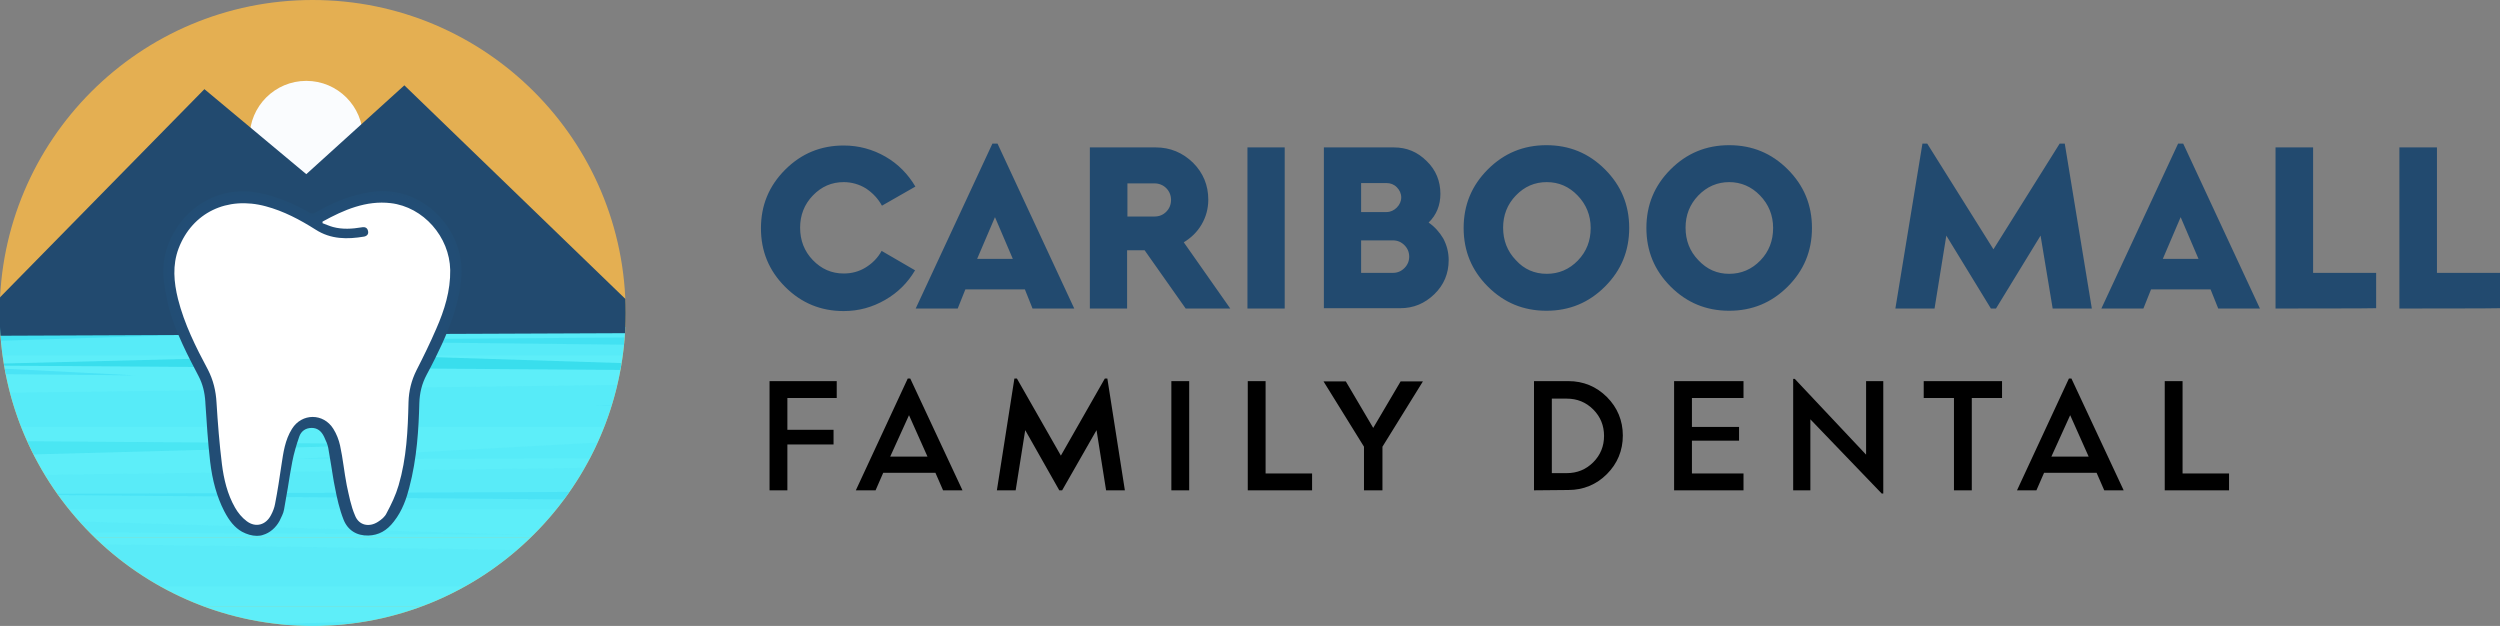 <svg xmlns="http://www.w3.org/2000/svg" xmlns:xlink="http://www.w3.org/1999/xlink" xml:space="preserve" id="Layer_1" x="0" y="0" enable-background="new 0 0 785.2 196.6" version="1.1" viewBox="0 0 785.2 196.6"><rect x="0" y="0" width="785.2" height="196.6" fill="#808080" stroke="none"/><style>.st0{fill:#224a6f}.st4{fill:#5eeef9}.st5{fill:#5deef9}.st8{opacity:.45}.st9{fill:#00c3db}.st11{opacity:.3}.st12{fill:#41def4}.st13{opacity:.2}</style><g><g id="Layer_2_00000099620077671143209050000001415746858481676936_"><g id="Layer_1-2"><path d="M265 97.7c-7.2 0-13.3-2.5-18.4-7.6-5.1-5.1-7.6-11.2-7.6-18.4s2.5-13.3 7.6-18.4c5.1-5.1 11.2-7.6 18.4-7.6 4.7 0 9.1 1.2 13.1 3.5s7.1 5.5 9.4 9.4l-10.5 6c-1.2-2.2-2.9-4-5-5.4-2.1-1.3-4.5-2-7-2-3.8 0-7 1.4-9.7 4.2-2.7 2.8-4 6.2-4 10.1 0 4 1.3 7.4 4 10.2 2.7 2.8 5.9 4.2 9.7 4.2 2.5 0 4.8-.6 6.9-1.9 2.1-1.3 3.8-3 5-5.2l10.5 6.1c-2.3 3.9-5.4 7-9.4 9.3-4 2.3-8.3 3.5-13 3.5zM287.6 96.9l24.1-51.8h1.6l24.1 51.8h-13.1l-2.4-6h-18.7l-2.4 6h-13.2zm19.3-15.6h11.2l-5.6-13.1-5.6 13.1zM342.3 96.9V46.3H363c4.5 0 8.4 1.6 11.7 4.8 3.2 3.2 4.8 7.1 4.8 11.6 0 2.8-.7 5.4-2.1 7.8-1.4 2.4-3.3 4.2-5.6 5.6l14.6 20.8h-14l-12.9-18.3H354v18.3h-11.7zM354.1 68h8.5c1.5 0 2.7-.5 3.7-1.5s1.5-2.3 1.5-3.7-.5-2.7-1.5-3.7-2.3-1.5-3.7-1.5h-8.5V68zM391.8 96.9V46.3h11.7v50.6h-11.7zM415.8 96.9V46.3h22c4 0 7.4 1.4 10.3 4.3 2.9 2.8 4.3 6.3 4.3 10.3 0 3.5-1.2 6.6-3.7 9 1.9 1.3 3.4 3 4.6 5 1.1 2.1 1.7 4.3 1.7 6.8 0 4.2-1.5 7.8-4.5 10.7-3 2.9-6.5 4.4-10.7 4.4h-24v.1zm11.7-30.3h8c1.2 0 2.3-.5 3.2-1.4s1.4-2 1.4-3.2-.5-2.3-1.4-3.2c-.9-.9-2-1.3-3.2-1.3h-8v9.1zm0 19.1h10c1.4 0 2.6-.5 3.6-1.5s1.5-2.2 1.5-3.6-.5-2.6-1.5-3.6-2.2-1.5-3.6-1.5h-10v10.2zM504.1 90c-5.1 5.1-11.2 7.6-18.4 7.6s-13.3-2.5-18.4-7.6c-5.1-5.1-7.6-11.2-7.6-18.4s2.5-13.3 7.6-18.4c5.1-5.1 11.2-7.6 18.4-7.6s13.3 2.5 18.4 7.6c5.1 5.1 7.6 11.2 7.6 18.4s-2.5 13.3-7.6 18.4zm-18.3-4c3.8 0 7.1-1.4 9.8-4.2 2.7-2.8 4-6.2 4-10.2s-1.4-7.4-4.1-10.2c-2.7-2.8-5.9-4.2-9.7-4.2s-7 1.4-9.7 4.2c-2.7 2.8-4 6.2-4 10.1 0 4 1.3 7.4 4 10.2 2.6 2.9 5.9 4.3 9.7 4.3zM561.5 90c-5.1 5.1-11.2 7.6-18.4 7.6s-13.3-2.5-18.4-7.6c-5.1-5.1-7.6-11.2-7.6-18.4s2.5-13.3 7.6-18.4c5.1-5.1 11.2-7.6 18.4-7.6s13.3 2.5 18.4 7.6c5.1 5.1 7.6 11.2 7.6 18.4s-2.5 13.3-7.6 18.4zm-18.4-4c3.8 0 7.1-1.4 9.8-4.2 2.7-2.8 4-6.2 4-10.2s-1.4-7.4-4.1-10.2c-2.7-2.8-6-4.2-9.7-4.2s-7 1.4-9.7 4.2c-2.7 2.8-4 6.2-4 10.1 0 4 1.3 7.4 4 10.2 2.7 2.9 5.9 4.3 9.7 4.3zM595.3 96.9l8.5-51.8h1.5l20.8 33.2 20.8-33.2h1.6l8.5 51.8h-12.3L640.9 74l-14 22.9h-1.6l-14-22.9-3.7 22.9h-12.3zM660 96.9l24.1-51.8h1.6l24.1 51.8h-13.1l-2.4-6h-18.7l-2.4 6H660zm19.3-15.6h11.2l-5.6-13.1-5.6 13.1zM714.7 96.9V46.3h11.8v39.4h19.8v11.1c0 .1-31.6.1-31.6.1zM753.6 96.9V46.3h11.8v39.4h19.8v11.1c0 .1-31.6.1-31.6.1z" class="st0"/><path d="M241.7 154v-34.3h21.1v5.3h-15.5v10h14.5v4.6h-14.5V154h-5.6zM268.8 154l16.3-35.1h.8l16.4 35.1h-6.1l-2.4-5.5h-16.4L275 154h-6.2zm10.8-10.6h11.7l-5.8-13-5.9 13zM313.1 154l5.5-35.1h.8l13.8 24.2 13.8-24.2h.8l5.5 35.1h-5.9l-3-18.9-10.8 18.9h-.9L322 135.1l-3 18.9h-5.9zM367.9 154v-34.3h5.6V154h-5.6zM391.9 154v-34.3h5.6v29h14.6v5.3h-20.2zM428.4 154v-13.7l-12.7-20.5h7l8.6 14.6 8.6-14.6h7l-12.7 20.5V154h-5.8zM481.8 154v-34.3h10.8c4.7 0 8.8 1.7 12.1 5 3.3 3.3 5 7.4 5 12.1s-1.7 8.8-5 12.1c-3.3 3.3-7.4 5-12.1 5l-10.8.1zm5.6-5.4h4.7c3.2 0 6-1.1 8.3-3.4 2.3-2.3 3.4-5.1 3.4-8.3s-1.1-6-3.4-8.3c-2.3-2.3-5.1-3.4-8.3-3.4h-4.7v23.4zM525.8 154v-34.3h21.8v5.3h-16.2v9.1h14.8v4.3h-14.8v10.3h16.2v5.3h-21.8zM591 155l-22.4-23.3V154h-5.4v-35h.5l22.4 23.8v-23.1h5.4V155h-.5zM613.7 154v-29h-9.5v-5.3h24.6v5.3h-9.5v29h-5.6zM633.5 154l16.3-35.1h.8L667 154h-6.1l-2.4-5.5H642l-2.4 5.5h-6.1zm10.8-10.6H656l-5.8-13-5.9 13zM679.9 154v-34.3h5.6v29h14.6v5.3h-20.2z"/><circle cx="98.2" cy="98.3" r="98.3" fill="#e4af52"/><g><defs><path id="SVGID_1_" d="M196.4 102.7c-2.3 52.3-45.4 93.9-98.2 93.9S2.3 154.9 0 102.7h196.4z"/></defs><clipPath id="SVGID_00000058559305610735773760000007141751378694320533_"><use xlink:href="#SVGID_1_" overflow="visible"/></clipPath><g clip-path="url(#SVGID_00000058559305610735773760000007141751378694320533_)"><g><defs><path id="SVGID_00000091709330506469417290000015888791458978477462_" d="M-107.7 95.8h418.1v111.5h-418.1z"/></defs><clipPath id="SVGID_00000047044592659523990060000014065635254748470716_"><use xlink:href="#SVGID_00000091709330506469417290000015888791458978477462_" overflow="visible"/></clipPath><g clip-path="url(#SVGID_00000047044592659523990060000014065635254748470716_)"><path d="M-107.7 190.6h418.1v16.7h-418.1z" class="st4"/><path d="M-107.7 168.8h418.1v21.8h-418.1z" class="st4"/><path d="M-107.7 147.1h418.1v21.8h-418.1zM-107.7 95.8h418.1v51.3h-418.1z" class="st5"/></g></g><g opacity=".7"><g><defs><path id="SVGID_00000116223927444536154890000002771539910769730952_" d="M-107.7 95.8h418.1v111.5h-418.1z"/></defs><clipPath id="SVGID_00000021828845912706829060000005202359602365789630_"><use xlink:href="#SVGID_00000116223927444536154890000002771539910769730952_" overflow="visible"/></clipPath><g clip-path="url(#SVGID_00000021828845912706829060000005202359602365789630_)"><g class="st8"><path d="M-149.2 111.8v-16l405.9 3z" class="st9"/></g><g class="st8"><path d="M380.4 106.1v-7l-177.8 4.1z" class="st9"/></g><g class="st8"><path d="m72.1 106.9 151.3-1.1 197 4.9z" class="st9"/></g><g opacity=".55"><path d="m-19.7 114.7 131.3-3.3 171 5.4z" class="st9"/></g><g class="st11"><path d="m91.6 144.2 131.3-7.1 171 6.3z" class="st12"/></g><g class="st11"><path d="M-149.2 147v-9.6l279.7 2.1z" class="st9"/></g><g class="st13"><path d="m-135.5 166.4 131.3-3.5 171 5.1z" class="st12"/></g><g class="st13"><path d="M380.4 159.9h-529.6v-8.7l529.6-6.8z" class="st12"/></g><g class="st13"><path d="M-149.2 184.2h529.6v-8.7l-529.6-6.9z" class="st12"/></g><g opacity=".5"><path d="M-149.2 207.3h529.6v-19.8l-529.6 15.3z" class="st12"/></g><g class="st11"><path d="M380.4 134.1h-529.6v-8.8l529.6-6.8z" class="st12"/></g><g class="st11"><path d="M-149.2 111.6h529.6v-8.7L-149.2 96z" class="st12"/></g><g><path d="m386.4 158.7-96-4.6-305.6 1.1z" class="st12"/></g><g><path d="m-23.6 108.5-64.6-2.8-205.4 1.3z" class="st12"/></g><g><path d="m456.6 127.2-64.7-4.2-205.4 4.5z" class="st12"/></g><g><path d="m28 177.4-96-2.6-305.6 1.9z" class="st12"/></g><g><path d="m42.6 117.9-43.3-2.2-137.8.5z" class="st12"/></g><g><path d="m360.2 92.6-36-.9-114.5.6z" class="st12"/></g></g></g></g></g></g><g><defs><circle id="SVGID_00000155120891353705868920000005707038590680404133_" cx="98.2" cy="98.3" r="98.3"/></defs><clipPath id="SVGID_00000172442539191258340800000016922997704123238788_"><use xlink:href="#SVGID_00000155120891353705868920000005707038590680404133_" overflow="visible"/></clipPath><g clip-path="url(#SVGID_00000172442539191258340800000016922997704123238788_)"><circle cx="96.2" cy="43.2" r="17.8" fill="#fafcfe"/><path d="m207.5 104.6-219.4.9L64.2 28l32 26.7L127 26.8z" class="st0"/></g></g><path fill="#fff" d="M51.9 86c-.6-13.4 12.1-28.5 30-24.7 5.4 1.2 10.4 3.3 15.2 6.1.8.5 1.5.5 2.3 0 5.2-3 10.7-5.3 16.7-6.3 16.7-2.8 29.5 11.9 28.4 26-.6 7.4-3 14.2-6.1 20.9-1.5 3.2-3.1 6.4-4.7 9.5-1.5 2.9-2.3 5.9-2.3 9.1-.2 8.9-.8 17.8-3.2 26.5-1 3.7-2.3 7.2-4.7 10.3-1.9 2.5-4.3 4.1-7.5 4.2-3.5.1-6.1-1.6-7.3-4.7-1.2-3.2-2-6.6-2.7-10-.8-4.1-1.3-8.2-2.1-12.4-.2-1.3-.8-2.5-1.3-3.6-.9-1.9-2.3-3.1-4.5-3.1s-3.7 1.2-4.4 3.1c-.9 2.6-1.7 5.3-2.2 8-1 5-1.7 10-2.6 15-.2 1.2-.8 2.3-1.4 3.3-2.4 4.3-7 5.6-11.3 3.1-2.5-1.5-4.1-3.7-5.4-6.2-2.4-4.8-3.7-10-4.3-15.3-.7-6.2-1.1-12.4-1.5-18.7-.2-2.9-.8-5.7-2.1-8.3-3.6-6.8-7.2-13.7-9.2-21.2-.9-3.4-1.9-10.6-1.8-10.6z"/><path fill="#224d75" d="M51.9 86c-.6-13.4 12.1-28.5 30-24.7 5.4 1.2 10.4 3.3 15.2 6.1.8.5 1.5.5 2.3 0 5.2-3 10.7-5.3 16.7-6.3 16.7-2.8 29.5 11.9 28.4 26-.6 7.4-3 14.2-6.1 20.9-1.5 3.2-3.1 6.4-4.7 9.5-1.5 2.9-2.3 5.9-2.3 9.1-.2 8.9-.8 17.8-3.2 26.5-1 3.7-2.3 7.2-4.7 10.3-1.9 2.5-4.3 4.1-7.5 4.2-3.5.1-6.1-1.6-7.3-4.7-1.2-3.2-2-6.6-2.7-10-.8-4.1-1.3-8.2-2.1-12.4-.2-1.3-.8-2.5-1.3-3.6-.9-1.9-2.3-3.1-4.5-3.1s-3.7 1.2-4.4 3.1c-.9 2.6-1.7 5.3-2.2 8-1 5-1.7 10-2.6 15-.2 1.2-.8 2.3-1.4 3.3-2.4 4.3-7 5.6-11.3 3.1-2.5-1.5-4.1-3.7-5.4-6.2-2.4-4.8-3.7-10-4.3-15.3-.7-6.2-1.1-12.4-1.5-18.7-.2-2.9-.8-5.7-2.1-8.3-3.6-6.8-7.2-13.7-9.2-21.2-.9-3.4-1.9-10.6-1.8-10.6zm49.4-16.4v.5c1.1.4 2.2.9 3.3 1.2 3 .8 6 .6 9 .1 1-.2 1.8.1 2 1.2.2.9-.3 1.5-1.2 1.7-5.3.9-10.5.9-15.3-2.2-4.9-3.1-10-5.8-15.6-7.3-12.2-3.3-23.1 2-27.4 13.2-2 5.3-1.5 10.6-.2 15.9 2 7.9 5.6 15.1 9.4 22.2 1.7 3.3 2.5 6.7 2.7 10.3.4 6.5.9 12.9 1.7 19.4.6 4.7 1.7 9.4 4.1 13.6.9 1.6 2.2 3.2 3.7 4.3 2.8 2.1 6 1.2 7.6-1.9.6-1.1 1.1-2.4 1.3-3.6.8-4.1 1.4-8.1 2-12.2.6-3.9 1.1-7.8 3.3-11.3 3.1-5 9.9-5 13 0 1 1.6 1.7 3.4 2.1 5.2.9 4.1 1.3 8.4 2.1 12.5.7 3.2 1.3 6.5 2.6 9.5 1.2 3.1 4.4 3.8 7.2 2 1.1-.7 2.2-1.6 2.7-2.7 1.5-2.8 2.9-5.7 3.8-8.8 2.5-8.5 2.9-17.3 3.1-26.1.1-3.5.9-6.8 2.5-10 2.2-4.3 4.3-8.6 6.2-13 2.6-5.9 4.5-12 4.4-18.5-.2-10.4-8.4-19.8-18.7-21-7.7-.9-14.7 2.1-21.4 5.8z"/><path fill="#224d74" d="M80.7 168.3c-1.6 0-3.2-.5-4.7-1.3-2.3-1.3-4-3.4-5.6-6.5-2.3-4.5-3.7-9.6-4.4-15.5-.7-6.1-1.1-12.4-1.5-18.5v-.2c-.2-3.2-.9-5.8-2.1-8.1-3.3-6.3-7.1-13.5-9.3-21.3-.6-2-1.9-9.2-1.8-10.9-.3-7.3 3.2-15 9.2-20.1 5.9-5 13.6-6.9 21.4-5.2 5.1 1.1 10.1 3.1 15.3 6.1.7.4 1.1.4 1.8 0 5.8-3.4 11.4-5.5 16.9-6.4 7.6-1.3 14.9.9 20.6 6.1 5.9 5.4 9 13 8.4 20.5-.6 8.2-3.6 15.6-6.1 21.1-1.3 2.8-2.8 5.9-4.8 9.6-1.5 2.8-2.2 5.7-2.3 8.9-.2 7.9-.7 17.3-3.2 26.7-.8 3.1-2.1 7.1-4.8 10.5-2.2 2.9-4.8 4.3-8 4.4-3.7.1-6.5-1.7-7.8-5-1.3-3.3-2.1-6.9-2.7-10.1-.5-2.3-.8-4.7-1.2-7l-.9-5.4c-.2-1.1-.7-2.2-1.3-3.5-.9-1.9-2.2-2.8-3.9-2.8-1.9 0-3.3 1-3.9 2.7-.9 2.6-1.7 5.3-2.2 7.9-.5 2.7-1 5.5-1.4 8.2-.4 2.2-.8 4.6-1.2 6.9-.2 1.2-.9 2.4-1.4 3.5-1.2 2.2-3.1 3.8-5.2 4.4-.5.2-1.2.3-1.9.3zM52.5 86.4c.2 1.6 1 7.2 1.8 10.2 2.1 7.7 5.9 14.8 9.2 21.1 1.3 2.4 2 5.1 2.2 8.5v.2c.4 6.1.8 12.3 1.5 18.4.7 5.8 2 10.8 4.2 15.1 1.5 2.9 3.1 4.8 5.2 6 2 1.1 4.1 1.5 6 .9 1.9-.5 3.5-1.9 4.6-3.8.5-1 1.1-2.1 1.3-3.2.4-2.3.8-4.6 1.2-6.8.5-2.7.9-5.5 1.5-8.2.5-2.7 1.3-5.4 2.2-8.1.8-2.2 2.6-3.5 4.9-3.5 2.2 0 3.9 1.2 5 3.4.6 1.2 1.1 2.5 1.3 3.8l.9 5.4c.4 2.3.7 4.6 1.2 6.9.6 3.1 1.4 6.6 2.6 9.9 1.1 2.9 3.5 4.4 6.7 4.3 2.8-.1 5.1-1.4 7.1-4 2.5-3.2 3.8-7.1 4.6-10.1 2.5-9.3 3-18.5 3.1-26.4.1-3.4.9-6.4 2.4-9.4 1.9-3.7 3.4-6.7 4.7-9.5 2.5-5.4 5.4-12.7 6-20.7.5-7-2.5-14.6-8.1-19.6-5.4-5-12.4-7.1-19.7-5.8-5.4.9-10.8 3-16.5 6.3-1 .6-1.8.6-2.9 0-5.1-3-10-4.9-15-6-7.5-1.6-14.8.1-20.5 4.9-5.7 5-9.1 12.4-8.7 19.4v.4z"/></g></g></g></svg>